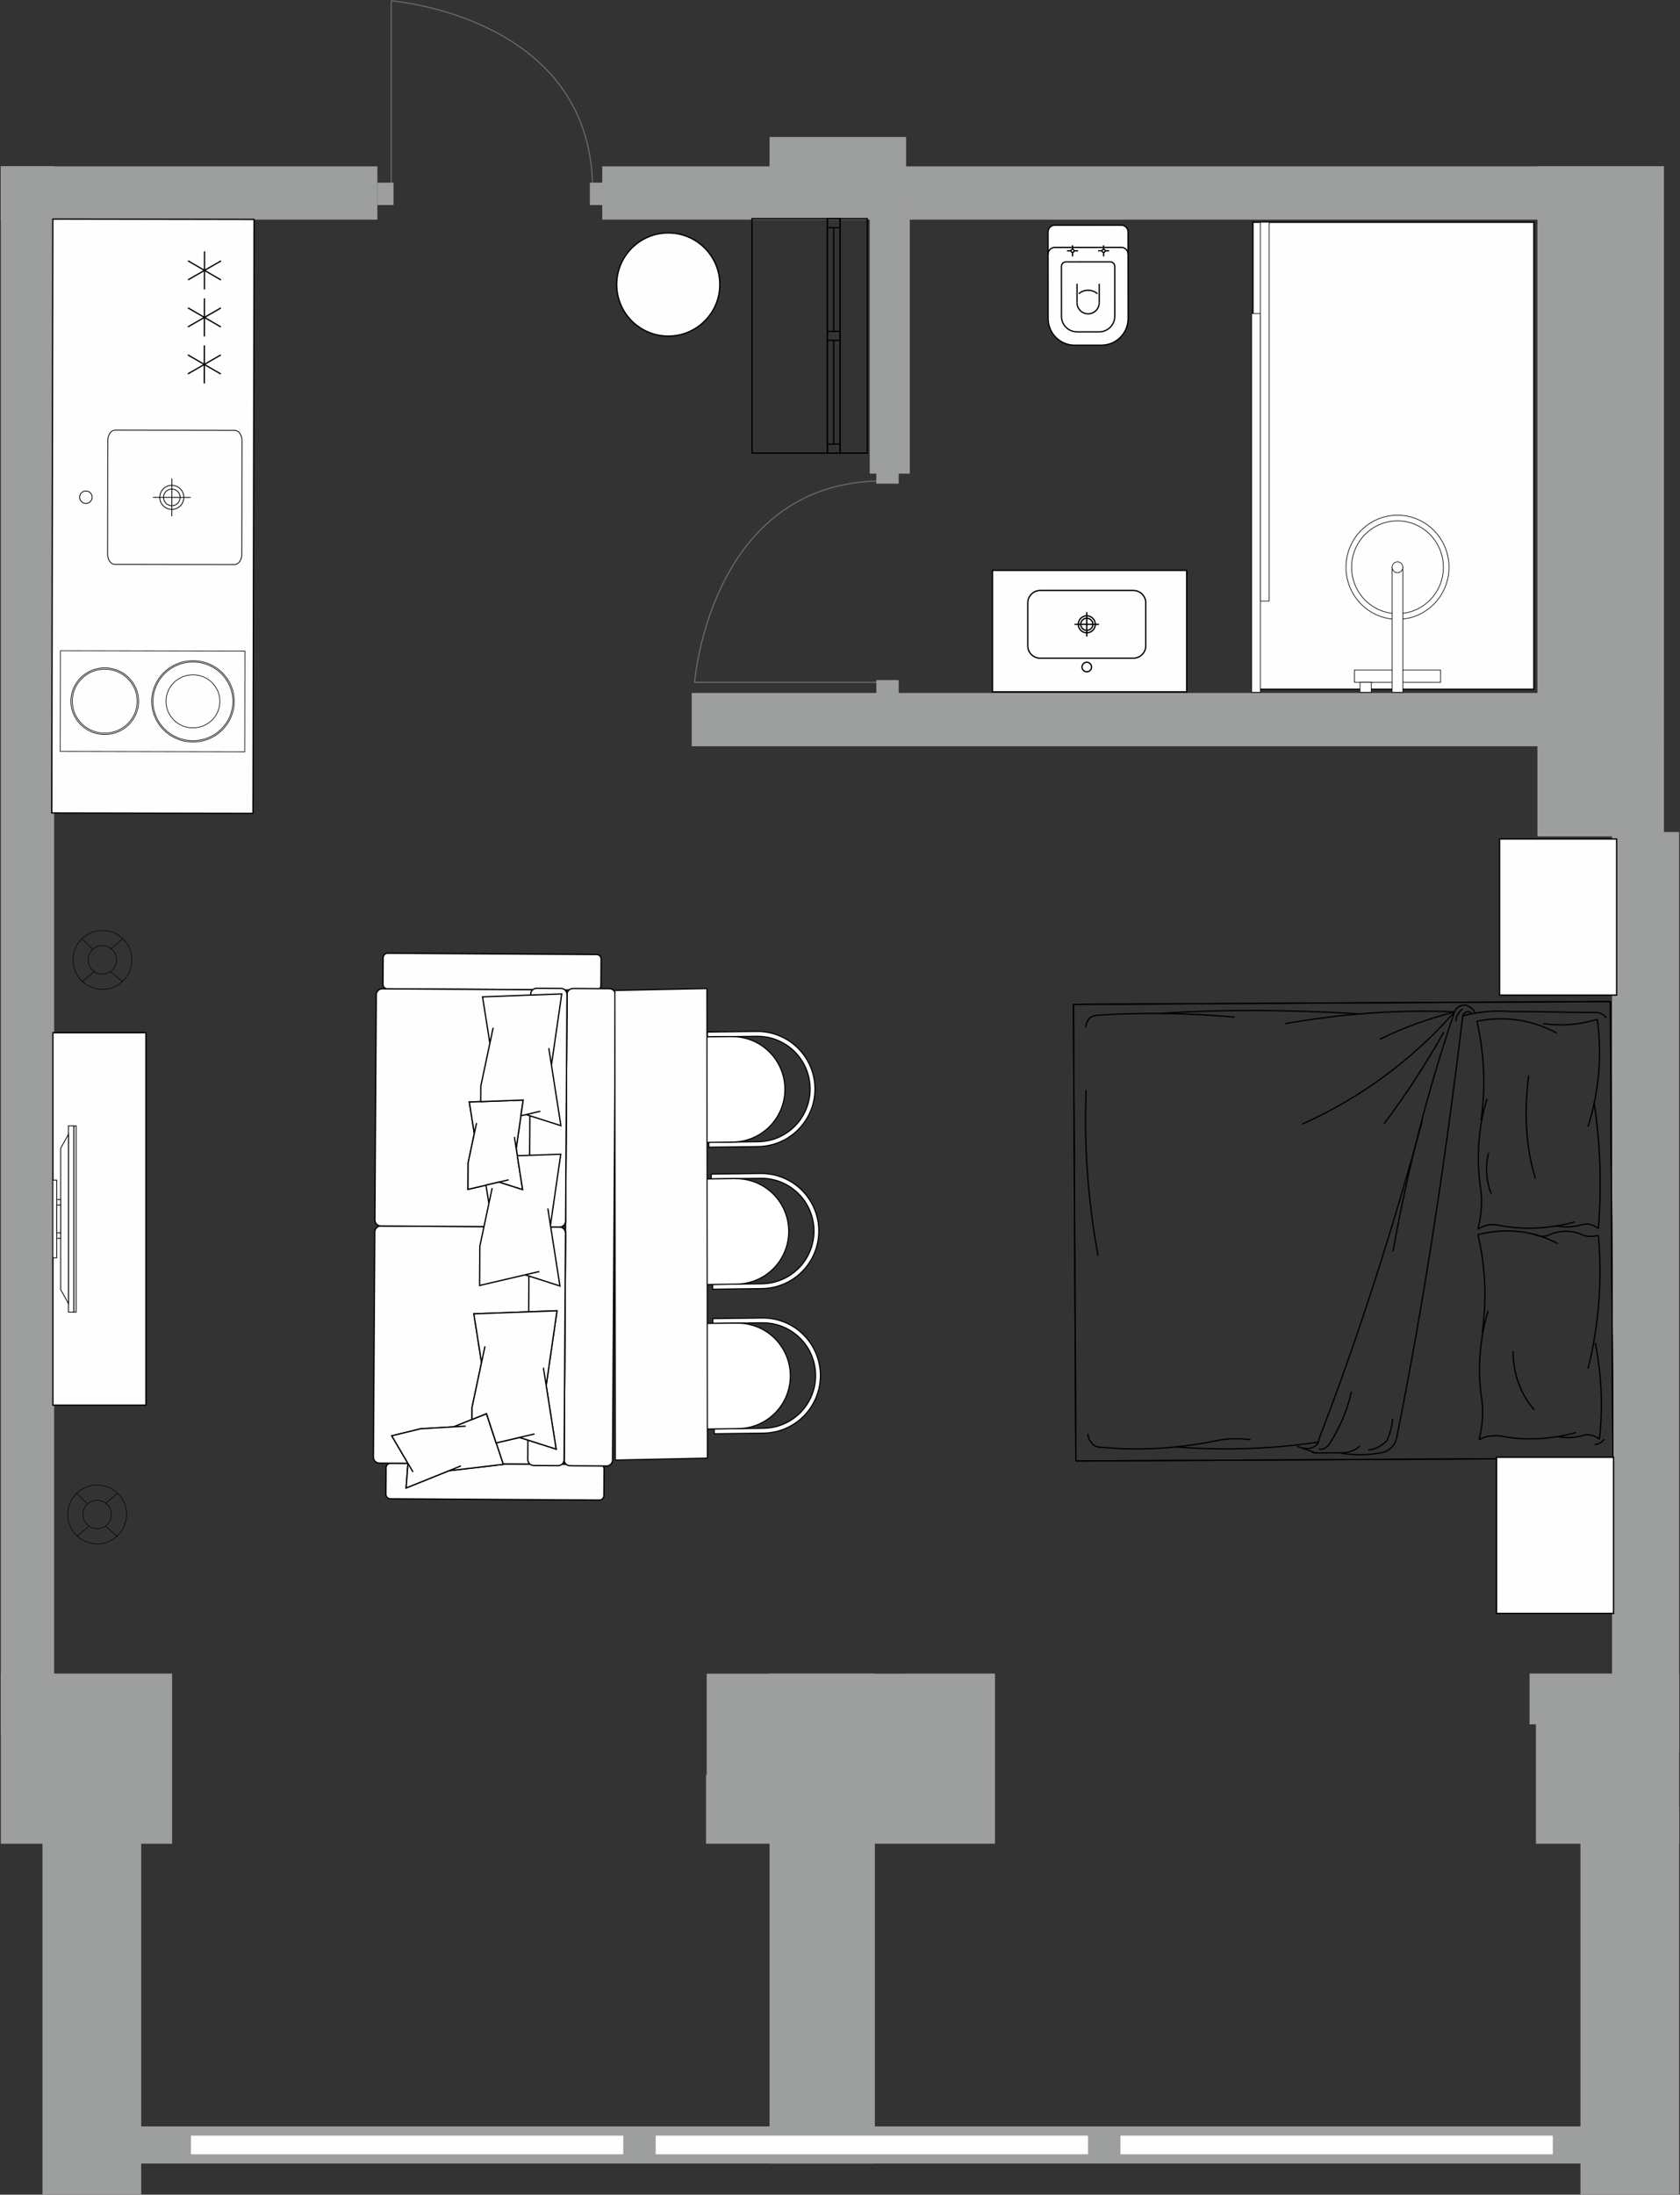 <?xml version="1.0" encoding="UTF-8"?>
<svg xmlns="http://www.w3.org/2000/svg" width="981" height="1281" viewBox="0 0 981 1281" fill="none">
  <rect x="0" y="0" width="981" height="1281" fill="#333333" stroke="none"/>
  <g clip-path="url(#clip0_297_1155)">
    <path fill-rule="evenodd" clip-rule="evenodd" d="M980.49 1076.15H896.86V1006.46H893.17V976.82H980.5V1076.13L980.49 1076.15ZM0.5 1076.15V976.83H100.5V990.93V1036.12V1076.16H0.5V1076.15ZM581 1076.15H412.253V1036.11H412.659V976.89H528.316V976.83H581V1006.48V1036.12V1076.16V1076.15Z" fill="#9D9E9E"></path>
    <path fill-rule="evenodd" clip-rule="evenodd" d="M351.662 128.209H971.61V97.105H351.662V128.209Z" fill="#9D9E9E"></path>
    <path fill-rule="evenodd" clip-rule="evenodd" d="M0.5 128.209H220.358V97.105H0.5V128.209Z" fill="#9D9E9E"></path>
    <path fill-rule="evenodd" clip-rule="evenodd" d="M0.5 128.209H31.612V97.105H0.5V128.209Z" fill="#9D9E9E"></path>
    <path fill-rule="evenodd" clip-rule="evenodd" d="M529.101 127.626H449.367V79.968H529.101V127.626Z" fill="#9D9E9E"></path>
    <path fill-rule="evenodd" clip-rule="evenodd" d="M971.61 97.105V488.204H897.74V97.105H971.61Z" fill="#9D9E9E"></path>
    <path fill-rule="evenodd" clip-rule="evenodd" d="M403.901 435.584H444.848H971.61V404.469H403.901V435.584Z" fill="#9D9E9E"></path>
    <path fill-rule="evenodd" clip-rule="evenodd" d="M980.49 485.634V1022.85H941.32V485.634H980.49Z" fill="#9D9E9E"></path>
    <path fill-rule="evenodd" clip-rule="evenodd" d="M531.265 120.386V276.448H507.861V120.386H531.265Z" fill="#9D9E9E"></path>
    <path fill-rule="evenodd" clip-rule="evenodd" d="M510.848 976.89V1262.81H449.367V976.89H510.848Z" fill="#9D9E9E"></path>
    <path fill-rule="evenodd" clip-rule="evenodd" d="M31.612 1011.92V97.105H0.5V1011.92H31.612Z" fill="#9D9E9E"></path>
    <path fill-rule="evenodd" clip-rule="evenodd" d="M980.49 1280.99V1054.58H922.87V1280.99H980.49Z" fill="#9D9E9E"></path>
    <path fill-rule="evenodd" clip-rule="evenodd" d="M53.487 1241.14H970.03V1262.81H53.487V1241.14Z" fill="#9D9E9E"></path>
    <path fill-rule="evenodd" clip-rule="evenodd" d="M82.45 1280.99V1058.75H24.828V1280.99H82.45Z" fill="#9D9E9E"></path>
    <path fill-rule="evenodd" clip-rule="evenodd" d="M731.62 402.331V129.727H895.66V402.331H731.62Z" fill="#FEFEFE" stroke="black" stroke-width="0.755" stroke-miterlimit="22.926"></path>
    <path fill-rule="evenodd" clip-rule="evenodd" d="M736.01 182.979H730.9V404.09H736.01V182.979Z" fill="#FEFEFE" stroke="black" stroke-width="0.377" stroke-miterlimit="22.926"></path>
    <path fill-rule="evenodd" clip-rule="evenodd" d="M741.12 129.727H736.01V350.825H741.12V129.727Z" fill="#FEFEFE" stroke="black" stroke-width="0.377" stroke-miterlimit="22.926"></path>
    <path fill-rule="evenodd" clip-rule="evenodd" d="M795.72 393.989V398.279H801.42V393.989H795.72Z" fill="#FEFEFE" stroke="black" stroke-width="0.377" stroke-miterlimit="22.926"></path>
    <path fill-rule="evenodd" clip-rule="evenodd" d="M790.87 398.279V391.128H841.21V398.279H790.87Z" fill="#FEFEFE" stroke="black" stroke-width="0.377" stroke-miterlimit="22.926"></path>
    <path fill-rule="evenodd" clip-rule="evenodd" d="M816.04 300.726C799.43 300.726 785.96 314.332 785.96 331.105C785.96 347.888 799.43 361.498 816.04 361.498C832.64 361.498 846.11 347.892 846.11 331.105C846.11 314.321 832.64 300.726 816.04 300.726Z" fill="#FEFEFE" stroke="black" stroke-width="0.377" stroke-miterlimit="22.926"></path>
    <path fill-rule="evenodd" clip-rule="evenodd" d="M816.04 304.027C801.24 304.027 789.24 316.152 789.24 331.103C789.24 346.052 801.24 358.179 816.04 358.179C830.83 358.179 842.83 346.054 842.83 331.103C842.83 316.154 830.83 304.027 816.04 304.027Z" fill="#FEFEFE" stroke="black" stroke-width="0.377" stroke-miterlimit="22.926"></path>
    <path fill-rule="evenodd" clip-rule="evenodd" d="M812.91 331.103V404.091H819.17V331.103H812.91Z" fill="#FEFEFE" stroke="black" stroke-width="0.377" stroke-miterlimit="22.926"></path>
    <path fill-rule="evenodd" clip-rule="evenodd" d="M816.04 327.94C814.3 327.94 812.91 329.356 812.91 331.105C812.91 332.852 814.31 334.27 816.04 334.27C817.77 334.27 819.16 332.854 819.16 331.105C819.16 329.358 817.76 327.94 816.04 327.94Z" fill="#FEFEFE" stroke="black" stroke-width="0.377" stroke-miterlimit="22.926"></path>
    <path fill-rule="evenodd" clip-rule="evenodd" d="M794.16 398.279V404.091H800.73V398.279H794.16Z" fill="#FEFEFE" stroke="black" stroke-width="0.377" stroke-miterlimit="22.926"></path>
    <path fill-rule="evenodd" clip-rule="evenodd" d="M692.93 332.939H579.53V403.824H692.93V332.939Z" fill="#FEFEFE" stroke="black" stroke-width="0.755" stroke-miterlimit="22.926"></path>
    <path fill-rule="evenodd" clip-rule="evenodd" d="M634.61 392.117C633.06 392.117 631.82 390.878 631.82 389.333C631.82 387.79 633.07 386.549 634.61 386.549C636.15 386.549 637.39 387.8 637.39 389.333C637.39 390.876 636.14 392.117 634.61 392.117ZM634.61 369.37C631.86 369.37 629.64 367.154 629.64 364.408C629.64 361.661 631.86 359.445 634.61 359.445C637.34 359.445 639.57 361.661 639.57 364.408C639.57 367.142 637.35 369.37 634.61 369.37ZM634.61 367.952C632.64 367.952 631.06 366.371 631.06 364.406C631.06 362.444 632.64 360.86 634.61 360.86C636.56 360.86 638.15 362.441 638.15 364.406C638.15 366.367 636.57 367.952 634.61 367.952ZM661.82 344.65H607.38C603.4 344.65 600.15 347.905 600.15 351.878V376.941C600.15 380.914 603.4 384.169 607.38 384.169H661.82C665.79 384.169 669.05 380.914 669.05 376.941V351.878C669.05 347.905 665.79 344.65 661.82 344.65Z" fill="#FEFEFE"></path>
    <path d="M634.61 371.498V357.321M641.69 364.409H627.52M634.61 392.117C633.06 392.117 631.82 390.878 631.82 389.333C631.82 387.79 633.07 386.549 634.61 386.549C636.15 386.549 637.39 387.8 637.39 389.333C637.39 390.876 636.14 392.117 634.61 392.117ZM634.61 369.37C631.86 369.37 629.64 367.154 629.64 364.408C629.64 361.661 631.86 359.445 634.61 359.445C637.34 359.445 639.57 361.661 639.57 364.408C639.57 367.142 637.35 369.37 634.61 369.37ZM634.61 367.952C632.64 367.952 631.06 366.371 631.06 364.406C631.06 362.444 632.64 360.86 634.61 360.86C636.56 360.86 638.15 362.441 638.15 364.406C638.15 366.367 636.57 367.952 634.61 367.952ZM661.82 344.65H607.38C603.4 344.65 600.15 347.905 600.15 351.878V376.941C600.15 380.914 603.4 384.169 607.38 384.169H661.82C665.79 384.169 669.05 380.914 669.05 376.941V351.878C669.05 347.905 665.79 344.65 661.82 344.65Z" stroke="black" stroke-width="0.755" stroke-miterlimit="22.926"></path>
    <path d="M634.61 371.498V357.321M641.69 364.409H627.52M634.61 392.117C633.06 392.117 631.82 390.878 631.82 389.333C631.82 387.79 633.07 386.549 634.61 386.549C636.15 386.549 637.39 387.8 637.39 389.333C637.39 390.876 636.14 392.117 634.61 392.117ZM634.61 369.37C631.86 369.37 629.64 367.154 629.64 364.408C629.64 361.661 631.86 359.445 634.61 359.445C637.34 359.445 639.57 361.661 639.57 364.408C639.57 367.142 637.35 369.37 634.61 369.37ZM634.61 367.952C632.64 367.952 631.06 366.371 631.06 364.406C631.06 362.444 632.64 360.86 634.61 360.86C636.56 360.86 638.15 362.441 638.15 364.406C638.15 366.367 636.57 367.952 634.61 367.952ZM661.82 344.65H607.38C603.4 344.65 600.15 347.905 600.15 351.878V376.941C600.15 380.914 603.4 384.169 607.38 384.169H661.82C665.79 384.169 669.05 380.914 669.05 376.941V351.878C669.05 347.905 665.79 344.65 661.82 344.65Z" stroke="black" stroke-width="0.377" stroke-miterlimit="22.926"></path>
    <path fill-rule="evenodd" clip-rule="evenodd" d="M627.62 201.499L643.19 201.486C647.31 201.486 651.28 199.841 654.19 196.917C657.1 193.994 658.74 190.058 658.73 185.917L658.69 135.335C658.69 134.308 658.28 133.311 657.54 132.588C656.81 131.866 655.82 131.447 654.79 131.447L615.88 131.472C614.85 131.472 613.86 131.891 613.13 132.626C612.39 133.361 611.98 134.346 611.98 135.372L612.02 185.954C612.03 190.092 613.67 194.044 616.6 196.967C619.53 199.879 623.46 201.524 627.6 201.511L627.62 201.499Z" fill="#FEFEFE" stroke="black" stroke-width="0.755" stroke-miterlimit="22.926" stroke-linejoin="bevel"></path>
    <path fill-rule="evenodd" clip-rule="evenodd" d="M628.91 193.713L641.87 193.701C644.28 193.701 646.59 192.739 648.29 191.029C650 189.321 650.95 187.029 650.95 184.611L650.93 155.436C650.93 154.751 650.65 154.082 650.17 153.601C649.68 153.12 649.02 152.841 648.33 152.841L622.39 152.854C621.71 152.854 621.05 153.133 620.56 153.614C620.07 154.107 619.8 154.754 619.8 155.448L619.81 184.624C619.81 187.029 620.77 189.345 622.48 191.042C624.19 192.749 626.48 193.701 628.9 193.688L628.91 193.713Z" fill="#FEFEFE" stroke="black" stroke-width="0.755" stroke-miterlimit="22.926" stroke-linejoin="bevel"></path>
    <path d="M628.9 176.7C628.9 180.284 631.81 183.181 635.38 183.181C638.96 183.181 641.86 180.269 641.86 176.688" stroke="black" stroke-width="0.755" stroke-miterlimit="22.926" stroke-linejoin="bevel"></path>
    <path d="M641.87 176.688L641.86 165.612" stroke="black" stroke-width="0.755" stroke-miterlimit="22.926" stroke-linejoin="bevel"></path>
    <path d="M628.9 176.7V165.625" stroke="black" stroke-width="0.755" stroke-miterlimit="22.926" stroke-linejoin="bevel"></path>
    <path d="M640.81 171.447C637.69 168.725 633.05 168.725 629.94 171.459" stroke="black" stroke-width="0.755" stroke-miterlimit="22.926" stroke-linejoin="bevel"></path>
    <path d="M658.71 148.295C658.71 147.257 658.29 146.271 657.55 145.536C656.82 144.801 655.83 144.396 654.81 144.396L615.9 144.421C614.86 144.421 613.87 144.826 613.15 145.561C612.42 146.296 612.01 147.282 612.01 148.308" stroke="black" stroke-width="0.755" stroke-miterlimit="22.926" stroke-linejoin="bevel"></path>
    <path d="M644.44 143.17V149.638" stroke="black" stroke-width="0.755" stroke-miterlimit="22.926" stroke-linejoin="bevel"></path>
    <path d="M641.21 146.396H647.67" stroke="black" stroke-width="0.755" stroke-miterlimit="22.926" stroke-linejoin="bevel"></path>
    <path fill-rule="evenodd" clip-rule="evenodd" d="M645.35 146.396C645.35 145.89 644.95 145.484 644.44 145.484C643.94 145.484 643.53 145.89 643.53 146.396C643.53 146.902 643.94 147.308 644.44 147.308C644.95 147.308 645.35 146.902 645.35 146.396Z" fill="#FEFEFE" stroke="black" stroke-width="0.755" stroke-miterlimit="22.926" stroke-linejoin="bevel"></path>
    <path d="M626.28 143.183L626.29 149.651" stroke="black" stroke-width="0.755" stroke-miterlimit="22.926" stroke-linejoin="bevel"></path>
    <path d="M629.52 146.409H623.05" stroke="black" stroke-width="0.755" stroke-miterlimit="22.926" stroke-linejoin="bevel"></path>
    <path fill-rule="evenodd" clip-rule="evenodd" d="M627.19 146.409C627.19 145.903 626.78 145.497 626.28 145.497C625.77 145.497 625.36 145.903 625.36 146.409C625.36 146.915 625.77 147.321 626.28 147.321C626.78 147.321 627.19 146.915 627.19 146.409Z" fill="#FEFEFE" stroke="black" stroke-width="0.755" stroke-miterlimit="22.926" stroke-linejoin="bevel"></path>
    <path d="M770.12 840.12C793.73 778.908 813.34 716.934 830.55 654.162" stroke="black" stroke-width="0.755" stroke-miterlimit="22.926" stroke-linejoin="bevel"></path>
    <path d="M815.58 839.08C831.89 758.086 844.22 675.516 854.15 592.962" stroke="black" stroke-width="0.755" stroke-miterlimit="22.926" stroke-linejoin="bevel"></path>
    <path d="M941.79 851.11L940.39 584.57L626.81 586.227L628.23 852.77L941.81 851.11" stroke="black" stroke-width="0.755" stroke-miterlimit="22.926" stroke-linejoin="bevel"></path>
    <path d="M940.39 584.57L941.79 851.11" stroke="black" stroke-width="0.755" stroke-miterlimit="22.926" stroke-linejoin="bevel"></path>
    <path d="M849.35 590.607C815.85 589.203 783.16 591.748 750.49 597.48" stroke="black" stroke-width="0.755" stroke-miterlimit="22.926" stroke-linejoin="bevel"></path>
    <path d="M792.73 591.696C754.44 589.52 716.15 588.924 677.88 591.506" stroke="black" stroke-width="0.755" stroke-miterlimit="22.926" stroke-linejoin="bevel"></path>
    <path d="M760.38 656.125C794.59 640.872 824.78 618.506 849.36 590.608" stroke="black" stroke-width="0.755" stroke-miterlimit="22.926" stroke-linejoin="bevel"></path>
    <path d="M720.96 593.67C694.63 591.429 668.3 590.771 642 592.504" stroke="black" stroke-width="0.755" stroke-miterlimit="22.926" stroke-linejoin="bevel"></path>
    <path d="M634.25 636.176C632.83 668.708 635.39 701.226 641.15 732.921" stroke="black" stroke-width="0.755" stroke-miterlimit="22.926" stroke-linejoin="bevel"></path>
    <path d="M642 592.506C639.61 592.518 637.21 593.328 636.43 594.113C634.85 595.708 634.06 598.099 634.06 599.684" stroke="black" stroke-width="0.755" stroke-miterlimit="22.926" stroke-linejoin="bevel"></path>
    <path d="M882.86 590.43C898.81 590.34 915.57 591.05 931.52 590.963" stroke="black" stroke-width="0.755" stroke-miterlimit="22.926" stroke-linejoin="bevel"></path>
    <path d="M849.35 590.607C833.64 636.707 821.92 682.77 813.4 730.414" stroke="black" stroke-width="0.755" stroke-miterlimit="22.926" stroke-linejoin="bevel"></path>
    <path d="M808.22 655.871C820.9 639.15 832.76 620.834 843.03 602.53" stroke="black" stroke-width="0.755" stroke-miterlimit="22.926" stroke-linejoin="bevel"></path>
    <path d="M849.35 590.607C834.22 594.657 819.88 599.492 805.57 606.707" stroke="black" stroke-width="0.755" stroke-miterlimit="22.926" stroke-linejoin="bevel"></path>
    <path d="M882.86 590.43C873.29 589.682 862.92 590.532 854.16 592.962" stroke="black" stroke-width="0.755" stroke-miterlimit="22.926" stroke-linejoin="bevel"></path>
    <path d="M854.13 588.999C851.75 590.594 850.17 592.985 850.19 596.164" stroke="black" stroke-width="0.755" stroke-miterlimit="22.926" stroke-linejoin="bevel"></path>
    <path d="M861.33 591.342C860.52 588.962 858.11 587.393 855.72 586.608C852.53 586.621 850.15 588.216 849.36 590.608" stroke="black" stroke-width="0.755" stroke-miterlimit="22.926" stroke-linejoin="bevel"></path>
    <path d="M859.73 592.139C858.92 590.559 857.32 590.571 856.53 590.571C854.93 591.369 854.15 592.166 854.15 592.964" stroke="black" stroke-width="0.755" stroke-miterlimit="22.926" stroke-linejoin="bevel"></path>
    <path d="M937.91 594.101C936.3 591.733 933.91 590.948 931.52 590.961" stroke="black" stroke-width="0.755" stroke-miterlimit="22.926" stroke-linejoin="bevel"></path>
    <path d="M769.36 848.06L784.52 847.98" stroke="black" stroke-width="0.755" stroke-miterlimit="22.926" stroke-linejoin="bevel"></path>
    <path d="M782.93 847.98C786.92 847.96 790.91 847.15 794.07 843.96" stroke="black" stroke-width="0.755" stroke-miterlimit="22.926" stroke-linejoin="bevel"></path>
    <path d="M782.12 848C790.11 849.54 798.88 849.49 806.85 847.87" stroke="black" stroke-width="0.755" stroke-miterlimit="22.926" stroke-linejoin="bevel"></path>
    <path d="M776.52 842.46C782.06 833.706 786.78 823.376 789.13 812.25" stroke="black" stroke-width="0.755" stroke-miterlimit="22.926" stroke-linejoin="bevel"></path>
    <path d="M643.34 844.76C666.48 847.01 689.61 845.3 712.71 840.43" stroke="black" stroke-width="0.755" stroke-miterlimit="22.926" stroke-linejoin="bevel"></path>
    <path d="M635.31 836.87C635.33 839.25 636.14 840.83 637.74 842.42C638.55 844 640.95 844.78 643.34 844.77" stroke="black" stroke-width="0.755" stroke-miterlimit="22.926" stroke-linejoin="bevel"></path>
    <path d="M686.4 844.53C714.33 846.76 742.24 845.82 770.13 841.7" stroke="black" stroke-width="0.755" stroke-miterlimit="22.926" stroke-linejoin="bevel"></path>
    <path d="M730.25 840.34C724.67 839.57 718.28 839.6 712.71 840.43" stroke="black" stroke-width="0.755" stroke-miterlimit="22.926" stroke-linejoin="bevel"></path>
    <path d="M766.17 847.29L757.38 844.16" stroke="black" stroke-width="0.755" stroke-miterlimit="22.926" stroke-linejoin="bevel"></path>
    <path d="M766.17 847.29C766.97 848.07 768.57 848.07 769.36 848.06" stroke="black" stroke-width="0.755" stroke-miterlimit="22.926" stroke-linejoin="bevel"></path>
    <path d="M760.58 844.93C762.17 845.72 764.56 845.7 766.16 844.91C768.55 844.1 770.13 842.5 770.12 840.12" stroke="black" stroke-width="0.755" stroke-miterlimit="22.926" stroke-linejoin="bevel"></path>
    <path d="M766.17 847.29C766.97 848.07 768.57 848.07 769.36 848.06" stroke="black" stroke-width="0.755" stroke-miterlimit="22.926" stroke-linejoin="bevel"></path>
    <path d="M770.15 845.68C772.55 846.46 774.93 844.86 776.51 842.48" stroke="black" stroke-width="0.755" stroke-miterlimit="22.926" stroke-linejoin="bevel"></path>
    <path d="M810.01 840.71C811.58 836.73 813.15 831.959 813.14 827.997" stroke="black" stroke-width="0.755" stroke-miterlimit="22.926" stroke-linejoin="bevel"></path>
    <path d="M806.86 847.87C811.64 847.05 814.81 843.07 815.58 839.1" stroke="black" stroke-width="0.755" stroke-miterlimit="22.926" stroke-linejoin="bevel"></path>
    <path d="M798.87 846.31C802.86 846.29 806.83 843.89 810.01 840.7" stroke="black" stroke-width="0.755" stroke-miterlimit="22.926" stroke-linejoin="bevel"></path>
    <path d="M927.31 798.832C933.64 773.413 935.65 747.225 933.36 721.059" stroke="black" stroke-width="0.755" stroke-miterlimit="22.926" stroke-linejoin="bevel"></path>
    <path d="M865.49 777.746C868.26 758.696 867.44 739.656 863.04 720.644" stroke="black" stroke-width="0.755" stroke-miterlimit="22.926" stroke-linejoin="bevel"></path>
    <path d="M892.68 627.668C889.92 648.315 890.74 668.934 896.59 687.935" stroke="black" stroke-width="0.755" stroke-miterlimit="22.926" stroke-linejoin="bevel"></path>
    <path d="M896.03 720.467C898.92 722.035 902.5 722.023 905.36 720.417" stroke="black" stroke-width="0.755" stroke-miterlimit="22.926" stroke-linejoin="bevel"></path>
    <path d="M909.7 725.948C895.31 718.087 878.81 716.594 863.04 720.644" stroke="black" stroke-width="0.755" stroke-miterlimit="22.926" stroke-linejoin="bevel"></path>
    <path d="M874.49 715.024C889.58 718.126 904.64 717.239 919.68 713.202" stroke="black" stroke-width="0.755" stroke-miterlimit="22.926" stroke-linejoin="bevel"></path>
    <path d="M909.04 602.986C894.65 595.125 878.13 592.835 862.38 596.1" stroke="black" stroke-width="0.755" stroke-miterlimit="22.926" stroke-linejoin="bevel"></path>
    <path d="M868.35 641.278C863.41 657.164 862.07 674.631 864.31 692.074" stroke="black" stroke-width="0.755" stroke-miterlimit="22.926" stroke-linejoin="bevel"></path>
    <path d="M864.83 653.986C867.6 634.937 866.78 615.113 862.38 596.087" stroke="black" stroke-width="0.755" stroke-miterlimit="22.926" stroke-linejoin="bevel"></path>
    <path d="M874.49 715.024C870.89 714.251 866.6 715.061 863.02 717.466" stroke="black" stroke-width="0.755" stroke-miterlimit="22.926" stroke-linejoin="bevel"></path>
    <path d="M863.02 717.466C865.13 708.733 865.81 699.998 864.32 692.074" stroke="black" stroke-width="0.755" stroke-miterlimit="22.926" stroke-linejoin="bevel"></path>
    <path d="M869.24 672.998C867.12 680.948 867.89 689.669 870.79 696.795" stroke="black" stroke-width="0.755" stroke-miterlimit="22.926" stroke-linejoin="bevel"></path>
    <path d="M933.34 717.085C935.36 692.478 934.5 667.099 930.79 643.327" stroke="black" stroke-width="0.755" stroke-miterlimit="22.926" stroke-linejoin="bevel"></path>
    <path d="M901.12 597.468C911.89 598.999 922.65 598.153 932.68 594.924" stroke="black" stroke-width="0.755" stroke-miterlimit="22.926" stroke-linejoin="bevel"></path>
    <path d="M927.27 657.631C933.63 637.77 935.65 615.543 932.68 594.934" stroke="black" stroke-width="0.755" stroke-miterlimit="22.926" stroke-linejoin="bevel"></path>
    <path d="M924.74 721.1C918.27 717.96 911.8 717.998 905.36 720.415" stroke="black" stroke-width="0.755" stroke-miterlimit="22.926" stroke-linejoin="bevel"></path>
    <path d="M908.93 715.632C913.96 716.404 918.98 716.367 924 714.757" stroke="black" stroke-width="0.755" stroke-miterlimit="22.926" stroke-linejoin="bevel"></path>
    <path d="M924.74 721.1C927.62 721.872 930.49 721.86 933.35 721.05" stroke="black" stroke-width="0.755" stroke-miterlimit="22.926" stroke-linejoin="bevel"></path>
    <path d="M933.34 717.086C930.45 714.718 926.87 713.946 923.99 714.757" stroke="black" stroke-width="0.755" stroke-miterlimit="22.926" stroke-linejoin="bevel"></path>
    <path d="M875.14 837.98C890.22 841.07 905.29 840.2 920.33 836.161" stroke="black" stroke-width="0.755" stroke-miterlimit="22.926" stroke-linejoin="bevel"></path>
    <path d="M883.49 788.757C883.55 801.453 887.93 814.124 895.87 822.807" stroke="black" stroke-width="0.755" stroke-miterlimit="22.926" stroke-linejoin="bevel"></path>
    <path d="M869.01 765.035C864.07 780.921 862.73 798.388 864.97 815.036" stroke="black" stroke-width="0.755" stroke-miterlimit="22.926" stroke-linejoin="bevel"></path>
    <path d="M875.14 837.98C871.55 838 867.25 838.02 863.67 840.43" stroke="black" stroke-width="0.755" stroke-miterlimit="22.926" stroke-linejoin="bevel"></path>
    <path d="M863.67 840.43C865.77 831.693 866.45 822.958 864.97 815.034" stroke="black" stroke-width="0.755" stroke-miterlimit="22.926" stroke-linejoin="bevel"></path>
    <path d="M933.98 840.05C936.03 820.998 935.22 802.757 931.53 783.732" stroke="black" stroke-width="0.755" stroke-miterlimit="22.926" stroke-linejoin="bevel"></path>
    <path d="M909.58 838.59C914.6 839.36 919.63 839.34 924.64 837.72" stroke="black" stroke-width="0.755" stroke-miterlimit="22.926" stroke-linejoin="bevel"></path>
    <path d="M933.98 840.05C931.1 837.68 927.5 836.91 924.64 837.72" stroke="black" stroke-width="0.755" stroke-miterlimit="22.926" stroke-linejoin="bevel"></path>
    <path d="M931.13 843.24C933.29 843.22 935.44 841.63 936.86 840.03" stroke="black" stroke-width="0.755" stroke-miterlimit="22.926" stroke-linejoin="bevel"></path>
    <path d="M941.79 851.11L940.39 584.57L626.81 586.227L628.23 852.77L941.81 851.11" stroke="black" stroke-width="0.755" stroke-miterlimit="22.926" stroke-linejoin="bevel"></path>
    <path fill-rule="evenodd" clip-rule="evenodd" d="M943.99 580.835V489.71H875.65V580.835H943.99Z" fill="#FEFEFE" stroke="black" stroke-width="0.755" stroke-miterlimit="22.926"></path>
    <path fill-rule="evenodd" clip-rule="evenodd" d="M942.21 941.7V850.58H873.87V941.7H942.21Z" fill="#FEFEFE" stroke="black" stroke-width="0.755" stroke-miterlimit="22.926"></path>
    <path fill-rule="evenodd" clip-rule="evenodd" d="M226.359 556.405L348.396 557.152C349.839 557.165 351.003 558.343 351.003 559.759L350.901 575.341C350.889 576.77 349.711 577.923 348.269 577.923L226.232 577.176C224.789 577.163 223.625 575.985 223.638 574.569L223.74 558.987C223.752 557.558 224.931 556.392 226.372 556.405H226.359Z" fill="#FEFEFE" stroke="black" stroke-width="0.755" stroke-miterlimit="22.926"></path>
    <path fill-rule="evenodd" clip-rule="evenodd" d="M228.092 854.06L350.129 854.81C351.572 854.82 352.736 855.99 352.724 857.42L352.622 872.98C352.609 874.41 351.431 875.57 349.99 875.57L227.953 874.82C226.51 874.81 225.346 873.64 225.346 872.21L225.448 856.64C225.46 855.21 226.639 854.06 228.08 854.06H228.092Z" fill="#FEFEFE" stroke="black" stroke-width="0.755" stroke-miterlimit="22.926"></path>
    <path fill-rule="evenodd" clip-rule="evenodd" d="M329.396 852.02L331.078 580.443C331.091 578.519 332.686 576.949 334.637 576.961L355.851 577.088C357.801 577.101 359.383 578.683 359.371 580.62L357.688 852.2C357.675 854.14 356.08 855.69 354.129 855.68L332.915 855.55C330.966 855.54 329.383 853.96 329.396 852.02Z" fill="#FEFEFE" stroke="black" stroke-width="0.755" stroke-miterlimit="22.926"></path>
    <path fill-rule="evenodd" clip-rule="evenodd" d="M329.408 851.16L330.218 719.745C330.23 717.808 328.65 716.225 326.699 716.213L222.408 715.58C220.459 715.567 218.862 717.136 218.849 719.061L218.039 850.48C218.027 852.4 219.607 854 221.558 854.01L325.849 854.64C327.798 854.65 329.395 853.09 329.408 851.16Z" fill="#FEFEFE" stroke="black" stroke-width="0.755" stroke-miterlimit="22.926"></path>
    <path fill-rule="evenodd" clip-rule="evenodd" d="M331.078 581.316L330.268 712.731C330.255 714.655 328.66 716.225 326.709 716.213L222.418 715.58C220.469 715.567 218.887 713.985 218.899 712.048L219.709 580.633C219.722 578.708 221.317 577.138 223.268 577.151L327.559 577.784C329.508 577.796 331.09 579.379 331.078 581.316Z" fill="#FEFEFE" stroke="black" stroke-width="0.755" stroke-miterlimit="22.926"></path>
    <path fill-rule="evenodd" clip-rule="evenodd" d="M329.395 852.02L330.218 719.746C330.23 717.81 328.65 716.227 326.699 716.215L312.56 716.125C310.611 716.113 309.014 717.681 309.001 719.607L308.179 851.88C308.166 853.82 309.747 855.4 311.698 855.41L325.837 855.5C327.786 855.52 329.383 853.95 329.395 852.01V852.02Z" fill="#FEFEFE" stroke="black" stroke-width="0.755" stroke-miterlimit="22.926"></path>
    <path fill-rule="evenodd" clip-rule="evenodd" d="M331.078 580.455L330.255 712.731C330.243 714.668 328.648 716.225 326.697 716.213L312.558 716.123C310.609 716.111 309.026 714.528 309.039 712.592L309.861 580.316C309.874 578.392 311.469 576.822 313.42 576.834L327.559 576.924C329.508 576.936 331.091 578.519 331.078 580.455Z" fill="#FEFEFE" stroke="black" stroke-width="0.755" stroke-miterlimit="22.926"></path>
    <path fill-rule="evenodd" clip-rule="evenodd" d="M304.168 651.265L305.511 642.076L280.713 642.998L274.053 643.24L276.965 661.658L276.509 663.784L273.37 678.656L273.27 694.201L283.774 691.756L291.358 689.986L305.18 694.403L302.092 674.618L301.42 670.314L302.331 663.949L304.168 651.265Z" fill="#FEFEFE" stroke="black" stroke-width="0.755" stroke-miterlimit="22.926"></path>
    <path fill-rule="evenodd" clip-rule="evenodd" d="M274.053 643.24L276.965 661.658L278.257 655.517L273.37 678.656L273.27 694.201L297.015 688.657L291.358 689.986L305.18 694.403L300.37 663.619L301.42 670.314L305.511 642.076L274.053 643.24Z" fill="#FEFEFE" stroke="black" stroke-width="0.755" stroke-miterlimit="22.926"></path>
    <path fill-rule="evenodd" clip-rule="evenodd" d="M281.775 581.848L286.054 608.923L287.965 599.898L280.762 633.911L280.712 642.998L305.511 642.076L304.168 651.265L315.521 648.619L307.218 650.555L327.535 657.05L320.458 611.809L322.003 621.644L328.015 580.126L281.775 581.848Z" fill="#FEFEFE" stroke="black" stroke-width="0.755" stroke-miterlimit="22.926"></path>
    <path fill-rule="evenodd" clip-rule="evenodd" d="M283.774 691.756L285.473 702.465L287.382 693.442L280.181 727.453L280.042 750.315L314.952 742.163L306.648 744.097L326.965 750.606L319.889 705.353L321.42 715.188L327.434 673.683L302.092 674.618L305.18 694.403L291.357 689.986L283.774 691.756Z" fill="#FEFEFE" stroke="black" stroke-width="0.755" stroke-miterlimit="22.926"></path>
    <path fill-rule="evenodd" clip-rule="evenodd" d="M275.599 828.528L264.954 832.819L245.599 833.971L228.752 838.07L234.015 847.01L238.219 854.15L237.167 868.49L262.205 858.43L293.85 854.73L291.42 847.36L289.725 842.2L284.078 825.098L275.599 828.528Z" fill="#FEFEFE" stroke="black" stroke-width="0.755" stroke-miterlimit="22.926"></path>
    <path fill-rule="evenodd" clip-rule="evenodd" d="M284.078 825.098L264.954 832.819L271.94 832.415L245.599 833.971L228.752 838.07L241.169 859.17L238.219 854.15L237.167 868.49L269.154 855.63L262.205 858.43L293.85 854.73L284.078 825.098Z" fill="#FEFEFE" stroke="black" stroke-width="0.755" stroke-miterlimit="22.926"></path>
    <path fill-rule="evenodd" clip-rule="evenodd" d="M289.725 842.2L303.408 839.01L310.459 841.26L324.737 845.82L318.927 808.654L325.243 765.073L310.925 765.606L276.7 766.882L281.179 795.302L275.636 821.529L275.598 828.528L284.078 825.098L289.725 842.2Z" fill="#FEFEFE" stroke="black" stroke-width="0.755" stroke-miterlimit="22.926"></path>
    <path fill-rule="evenodd" clip-rule="evenodd" d="M276.7 766.882L281.179 795.302L283.195 785.819L275.636 821.529L275.598 828.528L284.078 825.098L289.725 842.2L312.129 836.97L303.408 839.01L324.737 845.82L317.307 798.325L318.927 808.654L325.243 765.073L276.7 766.882Z" fill="#FEFEFE" stroke="black" stroke-width="0.755" stroke-miterlimit="22.926"></path>
    <path fill-rule="evenodd" clip-rule="evenodd" d="M441.849 602.051L413.053 602.418L413.09 605.216L427.165 605.039L436.292 604.925L441.887 604.848C452.888 604.708 463.127 610.455 468.747 619.911C474.367 629.367 474.519 641.101 469.14 650.696C463.76 660.292 453.671 666.291 442.674 666.43L437.079 666.507L427.952 666.622L413.877 666.799L413.915 669.597L442.711 669.231C454.712 669.079 465.712 662.536 471.583 652.066C477.457 641.598 477.293 628.8 471.165 618.484C465.037 608.168 453.86 601.903 441.862 602.055H441.849V602.051Z" fill="white" stroke="black" stroke-width="0.64" stroke-miterlimit="22.926"></path>
    <path fill-rule="evenodd" clip-rule="evenodd" d="M436.369 606.316H436.319C436.331 606.316 436.356 606.316 436.369 606.316ZM427.167 605.025L413.092 605.202L406.093 605.291C404.234 605.316 402.46 606.076 401.169 607.405C399.878 608.734 399.157 610.52 399.182 612.38L399.777 659.961C399.828 663.822 403.005 666.922 406.866 666.872L413.865 666.783L427.939 666.606C431.079 666.568 434.141 666.048 437.052 665.113V665.1C437.064 665.1 437.089 665.1 437.102 665.1C444.342 662.733 450.57 657.72 454.406 650.886C459.786 641.291 459.634 629.559 454.012 620.101C450.012 613.367 443.657 608.506 436.354 606.33C436.342 606.318 436.317 606.318 436.304 606.318C433.381 605.443 430.303 605.014 427.165 605.053L427.167 605.027V605.025Z" fill="white" stroke="black" stroke-width="0.64" stroke-miterlimit="22.926"></path>
    <path fill-rule="evenodd" clip-rule="evenodd" d="M444.101 684.947L415.304 685.313L415.341 688.112L429.416 687.935L438.543 687.82L444.138 687.743C455.139 687.604 465.378 693.351 470.998 702.807C476.618 712.263 476.77 723.997 471.392 733.592C466.011 743.187 455.922 749.187 444.925 749.326L439.33 749.403L430.203 749.517L416.128 749.694L416.166 752.493L444.962 752.126C456.963 751.974 467.964 745.431 473.834 734.962C479.708 724.494 479.544 711.696 473.416 701.38C467.288 691.064 456.112 684.798 444.113 684.95H444.101V684.947Z" fill="white" stroke="black" stroke-width="0.64" stroke-miterlimit="22.926"></path>
    <path fill-rule="evenodd" clip-rule="evenodd" d="M438.609 689.228H438.559C438.572 689.228 438.597 689.228 438.609 689.228ZM429.407 687.937L415.333 688.114L408.334 688.203C406.474 688.228 404.7 688.988 403.409 690.317C402.118 691.645 401.397 693.432 401.423 695.292L402.018 742.873C402.068 746.733 405.246 749.834 409.106 749.784L416.105 749.695L430.18 749.518C433.32 749.48 436.381 748.96 439.292 748.025V748.012C439.305 748.012 439.33 748.012 439.342 748.012C446.583 745.644 452.811 740.632 456.646 733.798C462.027 724.203 461.875 712.47 456.253 703.013C452.253 696.279 445.898 691.418 438.595 689.242C438.582 689.23 438.557 689.23 438.545 689.23C435.621 688.355 432.544 687.926 429.405 687.965L429.407 687.939V687.937Z" fill="white" stroke="black" stroke-width="0.64" stroke-miterlimit="22.926"></path>
    <path fill-rule="evenodd" clip-rule="evenodd" d="M445.039 769.302L416.243 769.668L416.28 772.467L430.355 772.29L439.482 772.175L445.077 772.098C456.078 771.959 466.317 777.706 471.937 787.162C477.557 796.618 477.709 808.352 472.33 817.947C466.95 827.542 456.861 833.542 445.864 833.681L440.268 833.758L431.142 833.872L417.067 834.049L417.105 836.85L445.901 836.481C457.902 836.329 468.902 829.786 474.773 819.317C480.647 808.849 480.482 796.051 474.354 785.735C468.226 775.419 457.05 769.153 445.052 769.305H445.039V769.302Z" fill="white" stroke="black" stroke-width="0.64" stroke-miterlimit="22.926"></path>
    <path fill-rule="evenodd" clip-rule="evenodd" d="M439.544 773.566H439.494C439.507 773.566 439.532 773.566 439.544 773.566ZM430.343 772.275L416.268 772.452L409.269 772.542C407.409 772.567 405.635 773.327 404.344 774.655C403.053 775.984 402.333 777.77 402.358 779.63L402.953 827.211C403.003 831.072 406.181 834.173 410.042 834.123L417.04 834.033L431.115 833.856C434.255 833.819 437.316 833.298 440.228 832.363V832.351C440.24 832.351 440.265 832.351 440.278 832.351C447.518 829.983 453.746 824.971 457.582 818.136C462.962 808.541 462.81 796.809 457.188 787.351C453.188 780.617 446.833 775.757 439.53 773.581C439.518 773.568 439.493 773.568 439.48 773.568C436.556 772.694 433.479 772.265 430.341 772.304L430.343 772.277V772.275Z" fill="white" stroke="black" stroke-width="0.64" stroke-miterlimit="22.926"></path>
    <path fill-rule="evenodd" clip-rule="evenodd" d="M413.065 851.07L359.319 852.2L359.04 578.15L412.786 577.026L413.065 851.07Z" fill="#FEFEFE" stroke="black" stroke-width="0.64" stroke-miterlimit="22.926"></path>
    <path fill-rule="evenodd" clip-rule="evenodd" d="M30.854 127.853L148.37 128.068C148.156 243.635 147.939 359.19 147.737 474.748L30.221 474.533C30.436 358.966 30.652 243.411 30.854 127.853Z" fill="#FEFEFE" stroke="black" stroke-width="0.755" stroke-miterlimit="22.926"></path>
    <path fill-rule="evenodd" clip-rule="evenodd" d="M46.511 290.206C46.511 292.217 48.132 293.852 50.145 293.852C52.157 293.852 53.791 292.232 53.791 290.218C53.791 288.207 52.159 286.572 50.158 286.572C48.146 286.572 46.511 288.192 46.511 290.206Z" fill="#FEFEFE" stroke="black" stroke-width="0.471" stroke-miterlimit="22.926"></path>
    <path fill-rule="evenodd" clip-rule="evenodd" d="M62.955 257.091L62.828 323.367C62.828 326.697 64.715 329.406 67.03 329.419L136.955 329.545C139.27 329.545 141.169 326.836 141.182 323.519L141.309 257.243C141.309 253.926 139.422 251.204 137.107 251.192L67.182 251.065C64.867 251.065 62.968 253.774 62.955 257.091Z" fill="#FEFEFE" stroke="black" stroke-width="0.471" stroke-miterlimit="22.926"></path>
    <path fill-rule="evenodd" clip-rule="evenodd" d="M93.309 290.294C93.322 286.408 96.474 283.268 100.347 283.282C104.221 283.295 107.373 286.447 107.359 290.32C107.346 294.194 104.194 297.332 100.321 297.332C96.435 297.319 93.295 294.167 93.309 290.294Z" fill="#FEFEFE" stroke="black" stroke-width="0.471" stroke-miterlimit="22.926"></path>
    <path fill-rule="evenodd" clip-rule="evenodd" d="M95.475 290.294C95.475 287.61 97.665 285.433 100.348 285.446C103.032 285.446 105.208 287.636 105.195 290.319C105.195 293.003 103.005 295.179 100.323 295.166C97.639 295.166 95.462 292.976 95.475 290.294Z" fill="#FEFEFE" stroke="black" stroke-width="0.471" stroke-miterlimit="22.926"></path>
    <path d="M100.31 301.321L100.36 279.293" stroke="black" stroke-width="0.471" stroke-miterlimit="22.926"></path>
    <path d="M89.322 290.281L111.346 290.333" stroke="black" stroke-width="0.471" stroke-miterlimit="22.926"></path>
    <path fill-rule="evenodd" clip-rule="evenodd" d="M35.285 379.838L143.017 380.04L142.902 438.799L35.183 438.597L35.285 379.838Z" fill="#FEFEFE" stroke="black" stroke-width="0.377" stroke-miterlimit="22.926"></path>
    <path fill-rule="evenodd" clip-rule="evenodd" d="M61.208 389.812C72.12 389.837 80.942 398.558 80.93 409.305C80.905 420.052 72.044 428.748 61.133 428.723C50.222 428.697 41.386 419.977 41.411 409.23C41.436 398.483 50.297 389.8 61.208 389.812Z" fill="#FEFEFE" stroke="black" stroke-width="0.377" stroke-miterlimit="22.926"></path>
    <path fill-rule="evenodd" clip-rule="evenodd" d="M112.727 385.635C126.031 385.66 136.803 396.307 136.776 409.407C136.751 422.509 125.94 433.114 112.637 433.089C99.334 433.064 88.562 422.417 88.588 409.317C88.613 396.215 99.425 385.61 112.727 385.635Z" fill="#FEFEFE" stroke="black" stroke-width="0.377" stroke-miterlimit="22.926"></path>
    <path fill-rule="evenodd" clip-rule="evenodd" d="M112.702 393.167C121.777 393.179 129.132 400.445 129.119 409.394C129.107 418.33 121.727 425.57 112.639 425.558C103.564 425.545 96.21 418.28 96.222 409.33C96.235 400.395 103.614 393.154 112.702 393.167Z" fill="#FEFEFE" stroke="black" stroke-width="0.377" stroke-miterlimit="22.926"></path>
    <path fill-rule="evenodd" clip-rule="evenodd" d="M112.714 386.395C125.6 386.42 136.032 396.723 136.005 409.409C135.98 422.092 125.511 432.358 112.625 432.333C99.74 432.308 89.32 422.004 89.334 409.319C89.359 396.636 99.815 386.37 112.702 386.395H112.714Z" fill="#FEFEFE" stroke="black" stroke-width="0.377" stroke-miterlimit="22.926"></path>
    <path fill-rule="evenodd" clip-rule="evenodd" d="M112.702 393.875C121.385 393.887 128.424 400.836 128.399 409.394C128.386 417.952 121.323 424.864 112.639 424.849C103.956 424.837 96.918 417.888 96.93 409.33C96.943 400.772 104.006 393.86 112.69 393.875H112.702Z" fill="#FEFEFE" stroke="black" stroke-width="0.377" stroke-miterlimit="22.926"></path>
    <path fill-rule="evenodd" clip-rule="evenodd" d="M61.208 390.595C71.676 390.608 80.157 398.989 80.131 409.291C80.106 419.594 71.598 427.948 61.131 427.923C50.663 427.911 42.182 419.53 42.209 409.215C42.222 398.912 50.742 390.57 61.208 390.583V390.595Z" fill="#FEFEFE" stroke="black" stroke-width="0.377" stroke-miterlimit="22.926"></path>
    <path d="M119.436 146.7L119.384 168.929" stroke="black" stroke-width="0.755" stroke-miterlimit="22.926"></path>
    <path d="M129.042 152.283L109.778 163.359" stroke="black" stroke-width="0.755" stroke-miterlimit="22.926"></path>
    <path d="M129.017 163.396L109.791 152.245" stroke="black" stroke-width="0.755" stroke-miterlimit="22.926"></path>
    <path d="M119.384 174.156L119.334 196.384" stroke="black" stroke-width="0.755" stroke-miterlimit="22.926"></path>
    <path d="M128.992 179.726L109.726 190.802" stroke="black" stroke-width="0.755" stroke-miterlimit="22.926"></path>
    <path d="M128.967 190.839L109.739 179.688" stroke="black" stroke-width="0.755" stroke-miterlimit="22.926"></path>
    <path d="M119.334 201.599L119.284 223.827" stroke="black" stroke-width="0.755" stroke-miterlimit="22.926"></path>
    <path d="M128.942 207.169L109.676 218.245" stroke="black" stroke-width="0.755" stroke-miterlimit="22.926"></path>
    <path d="M128.917 218.283L109.689 207.144" stroke="black" stroke-width="0.755" stroke-miterlimit="22.926"></path>
    <path fill-rule="evenodd" clip-rule="evenodd" d="M439.128 127.626V264.483H483.115V127.626H439.128Z" stroke="black" stroke-width="0.755" stroke-miterlimit="22.926"></path>
    <path fill-rule="evenodd" clip-rule="evenodd" d="M483.115 127.626V264.483H490.545V127.626H483.115Z" stroke="black" stroke-width="0.755" stroke-miterlimit="22.926"></path>
    <path fill-rule="evenodd" clip-rule="evenodd" d="M483.115 193.434V198.675H490.545V193.434H483.115Z" stroke="black" stroke-width="0.755" stroke-miterlimit="22.926"></path>
    <path fill-rule="evenodd" clip-rule="evenodd" d="M483.115 127.626V132.88H490.545V127.626H483.115Z" stroke="black" stroke-width="0.755" stroke-miterlimit="22.926"></path>
    <path fill-rule="evenodd" clip-rule="evenodd" d="M483.115 259.231V264.483H490.545V259.231H483.115Z" stroke="black" stroke-width="0.755" stroke-miterlimit="22.926"></path>
    <path d="M486.823 132.88V193.434" stroke="black" stroke-width="0.755" stroke-miterlimit="22.926"></path>
    <path d="M486.823 198.675V259.231" stroke="black" stroke-width="0.755" stroke-miterlimit="22.926"></path>
    <path fill-rule="evenodd" clip-rule="evenodd" d="M506.456 127.626V264.483H490.545V127.626H506.456Z" stroke="black" stroke-width="0.755" stroke-miterlimit="22.926"></path>
    <path fill-rule="evenodd" clip-rule="evenodd" d="M360.116 166.08C360.116 149.461 373.597 135.979 390.218 135.979C406.837 135.979 420.32 149.459 420.32 166.08C420.32 182.7 406.839 196.17 390.218 196.17C373.599 196.17 360.116 182.701 360.116 166.08Z" fill="#FEFEFE" stroke="black" stroke-width="0.755" stroke-miterlimit="22.926"></path>
    <path fill-rule="evenodd" clip-rule="evenodd" d="M85.234 602.782H30.881C30.881 675.251 30.881 747.717 30.881 820.186H85.234C85.234 747.717 85.234 675.251 85.234 602.782Z" fill="#FEFEFE" stroke="black" stroke-width="0.755" stroke-miterlimit="22.926"></path>
    <path fill-rule="evenodd" clip-rule="evenodd" d="M43.082 657.15V765.833H44.475V657.15H43.082Z" fill="white" stroke="black" stroke-width="0.471" stroke-miterlimit="22.926"></path>
    <path fill-rule="evenodd" clip-rule="evenodd" d="M43.082 657.125V765.833H39.969V657.125H43.082Z" fill="white" stroke="black" stroke-width="0.471" stroke-miterlimit="22.926"></path>
    <path fill-rule="evenodd" clip-rule="evenodd" d="M35.412 670.252V752.706L39.968 760.86V662.1L35.412 670.252Z" fill="white" stroke="black" stroke-width="0.471" stroke-miterlimit="22.926"></path>
    <path fill-rule="evenodd" clip-rule="evenodd" d="M33.146 700.15H35.412V722.808H33.146V700.15Z" fill="white" stroke="black" stroke-width="0.471" stroke-miterlimit="22.926"></path>
    <path fill-rule="evenodd" clip-rule="evenodd" d="M33.146 688.822H30.881V734.136H33.146V688.822Z" fill="white" stroke="black" stroke-width="0.471" stroke-miterlimit="22.926"></path>
    <path fill-rule="evenodd" clip-rule="evenodd" d="M33.146 703.353H35.412V719.593H33.146V703.353Z" fill="white" stroke="black" stroke-width="0.471" stroke-miterlimit="22.926"></path>
    <path d="M54.855 567.201L47.931 573.138M64.74 567.201L71.664 573.138M64.74 553.862L71.664 547.925M53.866 553.862L47.929 547.925" stroke="black" stroke-width="0.321" stroke-miterlimit="22.926"></path>
    <path fill-rule="evenodd" clip-rule="evenodd" d="M76.992 560.279C76.992 550.786 69.296 543.09 59.803 543.09C50.309 543.09 42.613 550.786 42.613 560.279C42.613 569.773 50.309 577.469 59.803 577.469C69.296 577.469 76.992 569.773 76.992 560.279Z" stroke="black" stroke-width="0.321" stroke-miterlimit="22.926"></path>
    <path fill-rule="evenodd" clip-rule="evenodd" d="M68.094 560.28C68.094 564.861 64.386 568.571 59.803 568.571C55.221 568.571 51.511 564.863 51.511 560.28C51.511 555.698 55.22 551.988 59.803 551.988C64.384 551.988 68.094 555.696 68.094 560.28Z" stroke="black" stroke-width="0.321" stroke-miterlimit="22.926"></path>
    <path d="M51.79 890.88L44.866 896.82M61.677 890.88L68.6 896.82M61.677 877.54L68.6 871.6M50.803 877.54L44.866 871.6" stroke="black" stroke-width="0.321" stroke-miterlimit="22.926"></path>
    <path fill-rule="evenodd" clip-rule="evenodd" d="M73.929 883.96C73.929 874.47 66.233 866.77 56.74 866.77C47.246 866.77 39.55 874.47 39.55 883.96C39.55 893.45 47.246 901.15 56.74 901.15C66.233 901.15 73.929 893.45 73.929 883.96Z" stroke="black" stroke-width="0.321" stroke-miterlimit="22.926"></path>
    <path fill-rule="evenodd" clip-rule="evenodd" d="M65.031 883.96C65.031 888.54 61.323 892.25 56.74 892.25C52.158 892.25 48.448 888.54 48.448 883.96C48.448 879.38 52.157 875.67 56.74 875.67C61.321 875.67 65.031 879.38 65.031 883.96Z" stroke="black" stroke-width="0.321" stroke-miterlimit="22.926"></path>
    <path fill-rule="evenodd" clip-rule="evenodd" d="M111.486 1246.52H363.939V1257.42H111.486V1246.52Z" fill="#FEFEFE"></path>
    <path fill-rule="evenodd" clip-rule="evenodd" d="M382.876 1246.52H635.33V1257.42H382.876V1246.52Z" fill="#FEFEFE"></path>
    <path fill-rule="evenodd" clip-rule="evenodd" d="M654.26 1246.52H906.73V1257.42H654.26V1246.52Z" fill="#FEFEFE"></path>
    <path d="M513.519 398.254H405.609C405.609 398.254 414.392 282.51 513.519 280.712" stroke="#686968" stroke-width="0.672" stroke-miterlimit="22.926"></path>
    <path d="M524.784 406.381V396.952H511.722V406.381H524.784Z" fill="#9D9E9E"></path>
    <path d="M524.784 282.306V272.877H511.722V282.306H524.784Z" fill="#9D9E9E"></path>
    <path d="M228.473 108.41V0.5C228.473 0.5 344.217 9.283 346.014 108.41" stroke="#686968" stroke-width="0.672" stroke-miterlimit="22.926"></path>
    <path d="M220.358 119.676H229.787V106.612H220.358V119.676Z" fill="#9D9E9E"></path>
    <path d="M344.434 119.676H353.863V106.612H344.434V119.676Z" fill="#9D9E9E"></path>
  </g>
  <defs>
    <clipPath id="clip0_297_1155">
      <rect width="981" height="1281" fill="white"></rect>
    </clipPath>
  </defs>
</svg>
